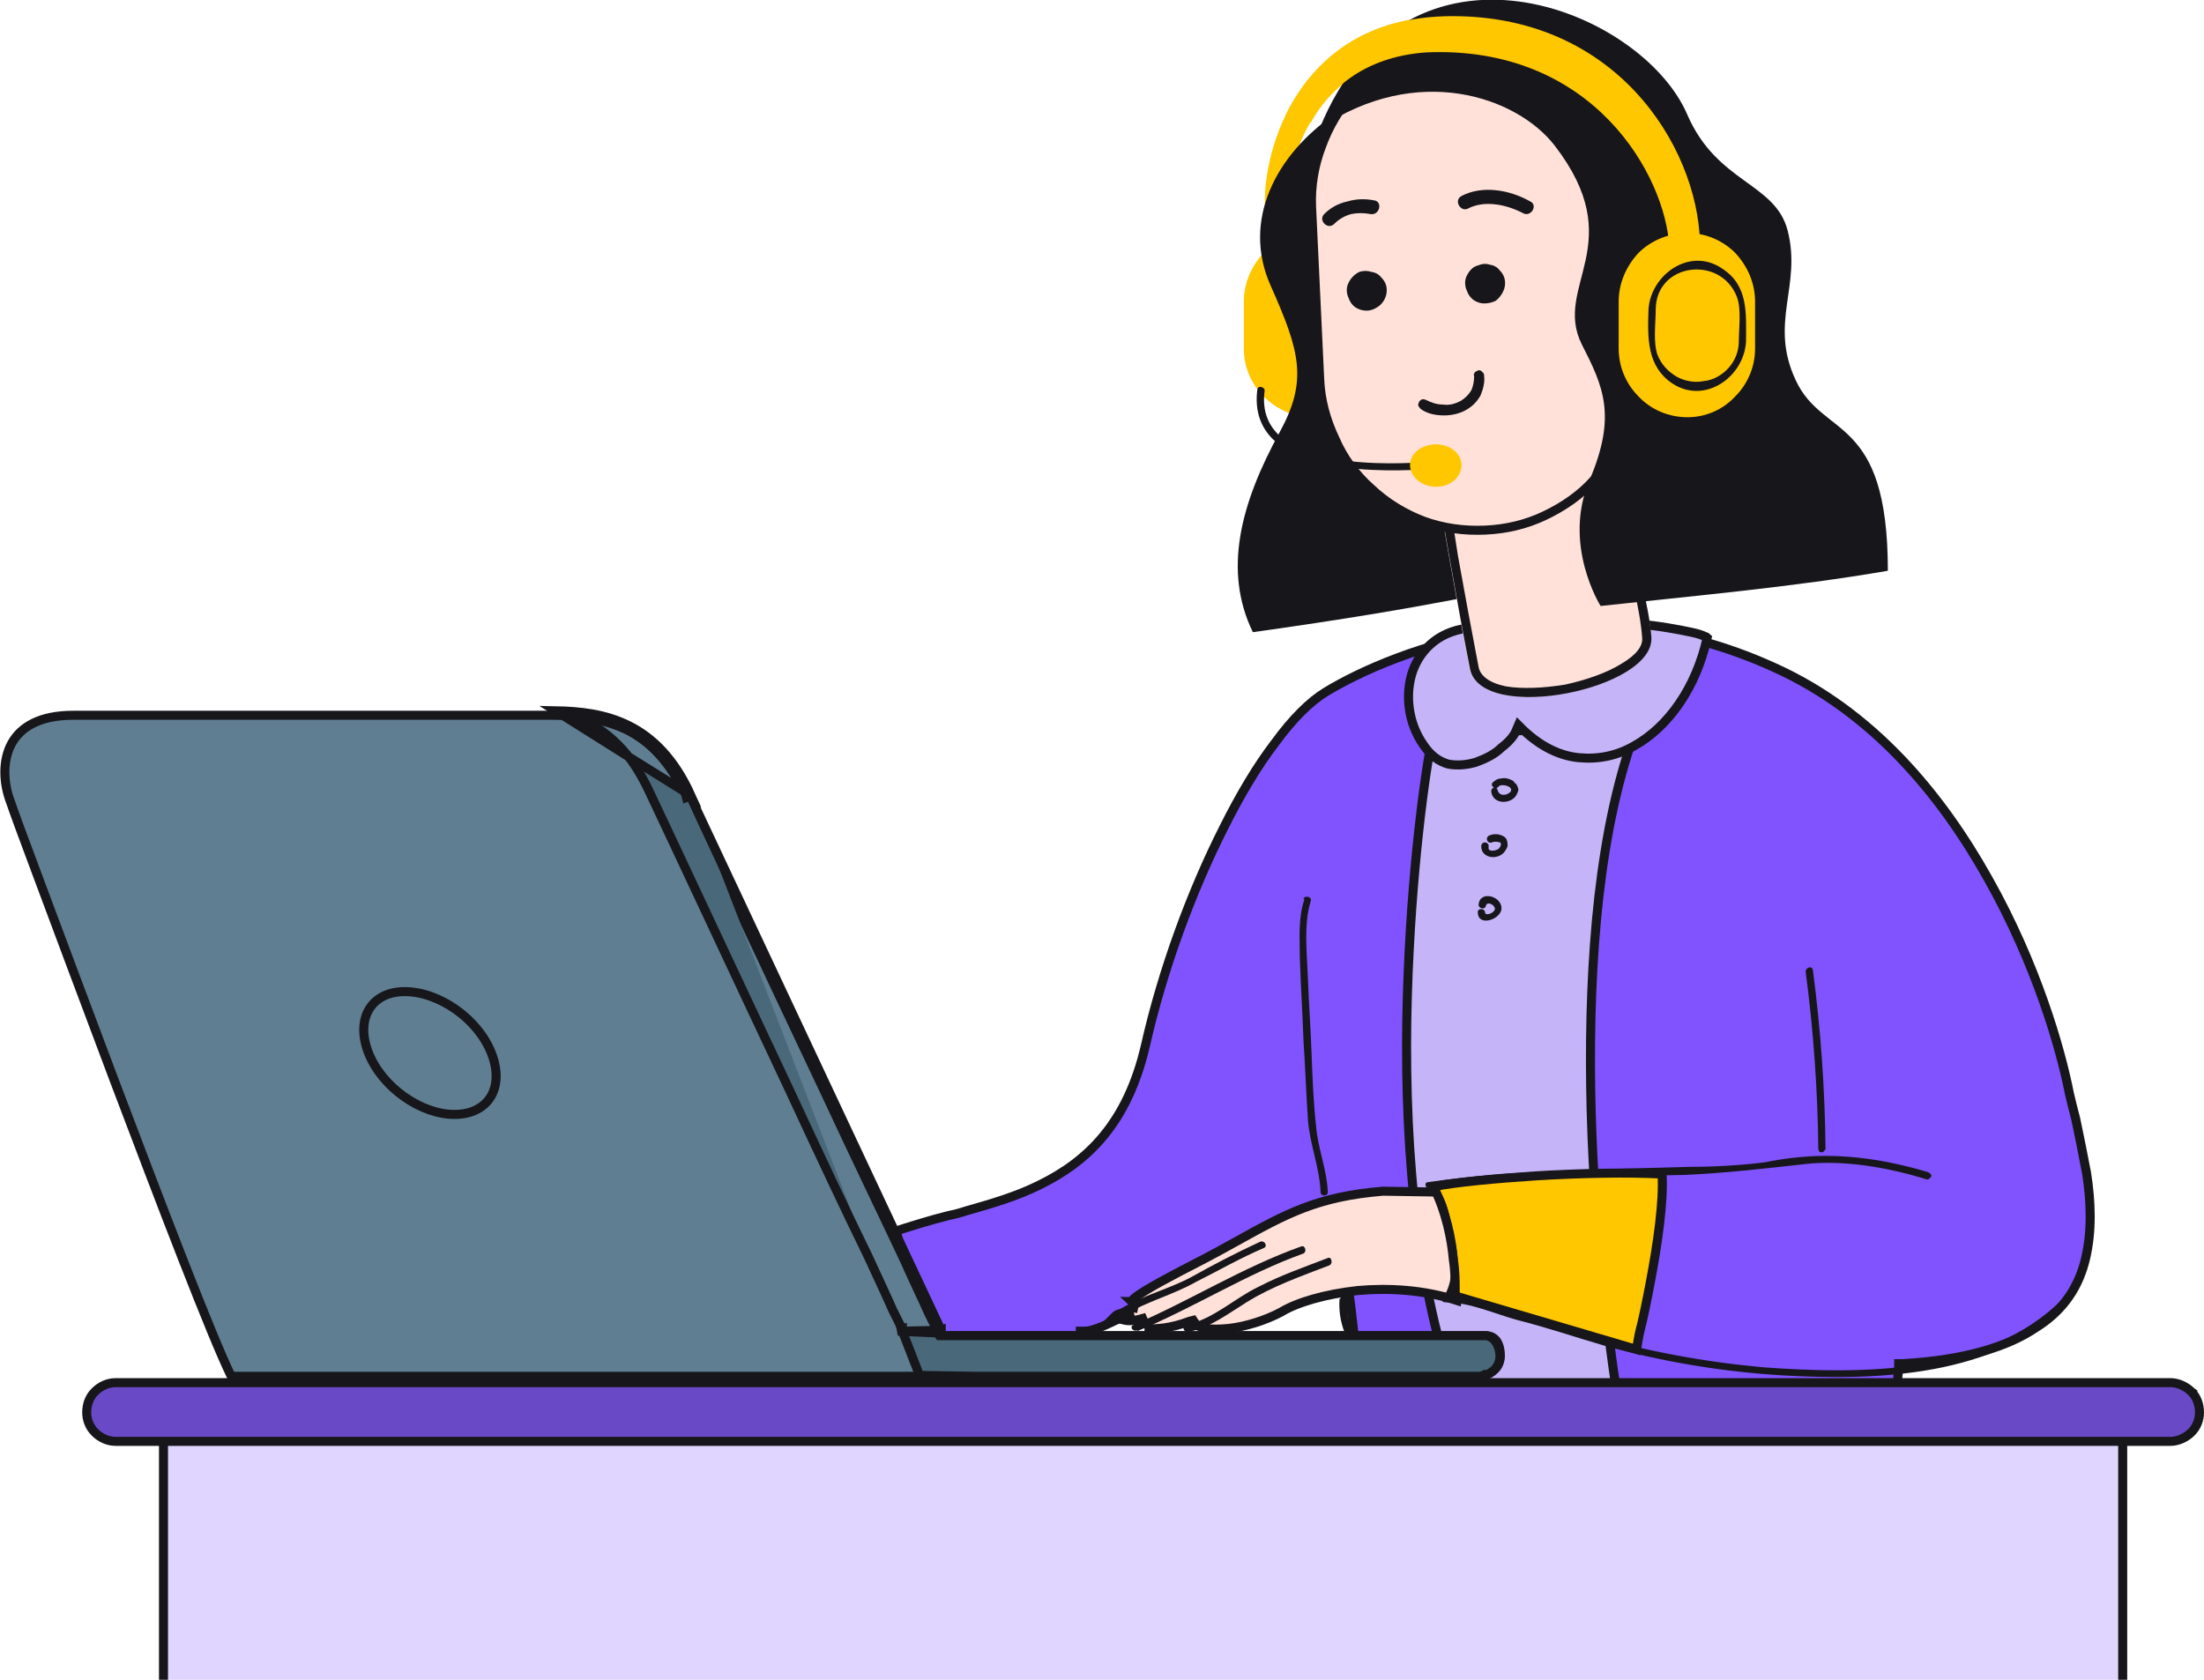 <svg version="1.2" xmlns="http://www.w3.org/2000/svg" viewBox="0 0 244 186" width="244" height="186"><defs><clipPath clipPathUnits="userSpaceOnUse" id="cp1"><path d="m0 0h244v201h-244z"/></clipPath><clipPath clipPathUnits="userSpaceOnUse" id="cp2"><path d="m177.4 49.27c0 0 4.95 14.94 5.42 21.26 0.43 5.79-18.72 9.66-20.07 3.59-1.42-7.23-3.52-19.51-3.52-19.51"/></clipPath></defs><style>.a{fill:#ffc700}.b{fill:#8053ff;stroke:#17161b}.c{fill:#c6b4f9;stroke:#17161b}.d{fill:#17161b}.e{fill:#ffe1d9}.f{fill:#ffe1d9;stroke:#17161b}.g{fill:#ffc700;stroke:#17161b}.h{fill:#5f7e91;stroke:#17161b}.i{fill:#49687a;stroke:#17161b}.j{fill:none;stroke:#17161b}.k{fill:#e0d5ff;stroke:#17161b}.l{fill:#6a49c6;stroke:#17161b}</style><g clip-path="url(#cp1)"><path class="a" d="m152.8 38.6c0 2-0.8 3.9-2.2 5.3-1.4 1.5-3.3 2.3-5.3 2.3-2 0-3.9-0.8-5.4-2.3-1.4-1.4-2.2-3.3-2.2-5.3v-5.2c0-2 0.8-3.9 2.2-5.4 1.5-1.4 3.4-2.2 5.4-2.2 2 0 3.9 0.8 5.3 2.2 1.4 1.5 2.2 3.4 2.2 5.4z"/><path class="b" d="m210.6 151h-0.4v0.4l-0.2 2.3-73-0.4c3.2-0.2 6.2-0.6 8.5-1 1.3-0.2 2.4-0.4 3.2-0.6q0.6-0.2 1-0.3 0.1 0 0.3-0.1 0-0.1 0.2-0.2c0-0.1 0.1-0.2 0-0.5q0 0 0-0.4-0.1-0.3-0.1-0.9-0.1-0.2-0.1-0.5-0.1-1.1-0.3-2.8c-0.3-2.8-0.9-6.8-1.9-12.1v-0.3l-0.4-0.1c-0.6 0-1.4 0.2-2.3 0.5-1 0.4-2.1 0.9-3.3 1.6-2.4 1.2-5.3 3-8.2 4.8l-0.4 0.2c-2.7 1.7-5.5 3.3-7.8 4.6-1.2 0.7-2.3 1.2-3.2 1.6q-1.4 0.6-2.1 0.6h-0.5v0.5c0.4 2.5 2.7 3.9 5.6 4.7 1.1 0.3 2.5 0.5 3.9 0.6l-25.3-0.2-4.6-16.7c1.9-0.6 3.8-1.2 5.8-1.7q1-0.2 1.9-0.5c2.8-0.8 5.6-1.6 8.2-2.9 5.3-2.6 9.7-6.8 11.7-15.4 1.9-8.4 5.1-17.1 8.7-24.2 1.8-3.6 3.7-6.8 5.7-9.4 1.9-2.6 3.8-4.5 5.6-5.6 7.6-4.6 27.9-12.6 49.6-2.7 10.9 4.9 18.5 14.1 23.7 23.4 5.3 9.4 8 18.7 9 23.8q0.3 1.3 0.7 2.8c0.4 1.9 0.8 3.9 1.2 6 0.5 3.2 0.6 6.4-0.1 9.4-0.7 3-2.3 5.7-5.5 7.7-3.1 2.1-7.8 3.6-14.8 4z"/><path class="c" d="m161.1 154.3c-4.7-13.2-5.7-29.7-5.3-43.9 0.4-13.8 2-25.2 2.8-28.9q0.1 0 0.3 0 0.6-0.1 1.8-0.1c1.5-0.1 3.6-0.3 6.1-0.4 4.5-0.3 10.1-0.6 14.5-0.7-4.3 11.1-5.4 26.1-5.2 40.1 0.2 13.8 1.8 26.8 2.9 33.9q-0.5 0-1.4 0.1c-1.1 0-2.8 0.1-4.6 0.1-3.7 0.1-8.2 0.1-11.9-0.2z"/><path class="c" d="m163.1 69.5h0.1c6.6-1 13.2-0.9 18.1-0.4 2.4 0.2 4.5 0.6 5.9 0.9q1 0.2 1.6 0.5 0.1 0 0.2 0.1c-1.2 5.5-4.3 9.9-8.1 12-1.9 1.1-4 1.5-6.1 1.3-2.1-0.2-4.2-1.2-6.2-3.1l-0.5-0.5-0.3 0.7c-0.2 0.5-0.8 1.2-1.6 1.8-0.7 0.7-1.7 1.2-2.8 1.6-1 0.3-2.1 0.4-3.1 0.2-1-0.3-1.9-0.9-2.7-2.1-1.7-2.4-2.1-5.6-1.2-8.2 0.9-2.5 3.1-4.6 6.7-4.8z"/><path class="a" d="m184.8 27.3c-0.4-7.7-8.3-22.4-26.9-21.5-13.3 1-15 13.6-15 13.6-0.4 1.4-2.8 4.4-2.8 4.4-0.7-5.9 3-21.6 19.8-22 18.9-0.5 28 14.4 28.3 25-1.5 2.5-3.4 0.5-3.4 0.5z"/><path class="d" d="m147.7 12.7c-6.4 4.4-10.3 11.7-7 19 3.2 7.2 4.1 10.4 1 16.1-4.4 8-6.3 15.4-3 22.2 20.1-2.8 28.9-5 28.9-5 0 0-7.8-53.1-19.9-52.3z"/><path class="e" d="m177.4 49.3c0 0 4.9 14.9 5.4 21.2 0.4 5.8-18.7 9.7-20.1 3.6-1.4-7.2-3.5-19.5-3.5-19.5"/><g clip-path="url(#cp2)"><path fill-rule="evenodd" class="d" d="m183.8 70.5c0.2 2-1.4 3.6-3.2 4.7-1.9 1.2-4.4 2.1-7 2.6-2.5 0.4-5.1 0.5-7.3 0.1-2.1-0.4-4.1-1.4-4.5-3.6l0.9-0.2-0.9 0.2c-0.7-3.6-1.6-8.5-2.3-12.5-0.4-2-0.7-3.7-0.9-5q-0.2-0.9-0.3-1.5 0-0.2 0-0.4 0 0-0.1-0.1 0 0 0 0 0 0 0 0 0 0 0 0 0 0 0 0c0 0 0 0 1-0.2 1-0.2 1-0.2 1-0.2q0 0 0 0 0 0 0 0 0 0 0 0.1 0 0 0 0 0 0 0 0.1 0.1 0.1 0.1 0.4 0.1 0.5 0.3 1.5c0.2 1.2 0.5 3 0.8 5 0.7 3.9 1.6 8.8 2.3 12.4 0.2 0.9 1.1 1.7 3 2.1 1.8 0.3 4.2 0.2 6.6-0.2 2.3-0.5 4.6-1.3 6.2-2.3 1.7-1 2.4-2 2.3-2.9l1-0.1-0.3 0.1 0.3-0.1-1 0.1c-0.2-3-1.5-8.3-2.8-12.8-0.7-2.2-1.3-4.3-1.8-5.8q-0.3-1.1-0.5-1.8-0.1-0.3-0.2-0.5 0 0 0-0.1 0 0-0.1 0 0 0 0 0 0 0 0 0 0 0 0 0c0 0 0 0 1-0.3 0.9-0.3 0.9-0.3 0.9-0.3q0 0 0 0 0 0 0 0 0 0 0 0 0.1 0 0.1 0 0 0 0 0.1 0.1 0.2 0.2 0.5 0.2 0.7 0.5 1.8c0.5 1.5 1.1 3.6 1.8 5.9 1.3 4.5 2.7 9.9 2.9 13.2zm-1.3 0.1h-0.7z"/></g><path class="f" d="m146.1 42l-0.9-19.1q0 0 0 0c-0.1-2.3 0.3-4.6 1.1-6.7 0.8-2.2 2-4.2 3.5-5.9 1.6-1.7 3.4-3.1 5.5-4 2.1-1 4.4-1.6 6.7-1.7 2.3-0.1 4.6 0.3 6.7 1.1 2.2 0.8 4.2 2 5.9 3.5 1.7 1.6 3.1 3.4 4 5.5 1 2.1 1.6 4.4 1.7 6.7l0.8 19.1c0.1 2.3-0.2 4.6-1 6.7-0.8 2.2-2 4.2-3.6 5.9-1.5 1.7-3.4 3-5.5 4-2.1 1-4.3 1.5-6.6 1.6-2.3 0.1-4.6-0.2-6.8-1-2.1-0.8-4.1-2-5.8-3.6-1.7-1.5-3.1-3.4-4-5.5-1-2.1-1.6-4.3-1.7-6.6z"/><path class="d" d="m169.4 22.3c-2.3-1.3-5.3-1.8-7.6-0.6-0.9 0.5-0.1 1.8 0.7 1.4 1.9-1 4.4-0.4 6.1 0.5 0.9 0.5 1.7-0.9 0.8-1.3z"/><path class="d" d="m147.7 24.8q0.8-0.8 1.9-1.1 1-0.2 2.1 0c1 0.2 1.4-1.3 0.5-1.5-1-0.2-2-0.2-3 0.1-1 0.2-1.9 0.7-2.6 1.4-0.7 0.7 0.4 1.8 1.1 1.1z"/><path class="d" d="m159.9 46c-1 0-1.9-0.2-2.6-0.7q-0.2-0.2-0.3-0.4 0-0.2 0.1-0.4 0.1-0.2 0.4-0.3 0.2 0 0.4 0.1c0.6 0.3 1.2 0.5 1.9 0.5 0.7 0.1 1.3-0.1 1.9-0.4 0.5-0.3 0.9-0.7 1.2-1.2 0.2-0.5 0.3-1 0.3-1.6q-0.1-0.1 0-0.2 0-0.1 0.1-0.2 0.1-0.1 0.2-0.1 0.1-0.1 0.2-0.1 0.3 0 0.4 0.2 0.2 0.1 0.2 0.4c0.1 0.7-0.1 1.5-0.4 2.2-0.4 0.7-0.9 1.2-1.6 1.6-0.7 0.4-1.6 0.6-2.4 0.6z"/><path class="d" d="m162.4 32.2q0.2 0.6 0.7 1 0.6 0.4 1.2 0.4 0.7 0 1.3-0.3 0.5-0.4 0.8-1 0.3-0.6 0.2-1.3-0.1-0.6-0.6-1.1-0.4-0.5-1.1-0.6-0.6-0.2-1.3 0.1-0.4 0.1-0.7 0.4-0.3 0.3-0.5 0.7-0.2 0.4-0.2 0.8 0 0.5 0.2 0.9z"/><path class="d" d="m149.3 33q0.2 0.6 0.7 1 0.6 0.4 1.3 0.4 0.6 0 1.2-0.4 0.5-0.3 0.8-0.9 0.3-0.6 0.2-1.3-0.1-0.6-0.6-1.1-0.4-0.5-1.1-0.6-0.6-0.2-1.3 0-0.4 0.2-0.7 0.5-0.3 0.3-0.5 0.7-0.2 0.4-0.2 0.8 0 0.5 0.2 0.9z"/><path class="d" d="m198.8 42.1c-3-6.4 0.7-10.4-0.9-16.6-1.4-5.3-7.8-5.2-11.1-12.8-5-11.7-31-22.2-40.7 1.5 10.8-7.3 21.8-3.5 26 1.9 8.4 10.9-0.2 15.5 3 22 2.4 4.7 3.9 7.9 0.9 15-3.1 7.2 1.2 14 1.2 14 10.1-1.1 21.4-2.1 31.8-3.9 0-17.4-7.2-14.6-10.2-21.1z"/><path fill-rule="evenodd" class="f" d="m125.4 145.3l0.2-1q-0.3-0.1-0.4-0.2 0.1 0 0.1-0.1 0.2-0.2 0.6-0.5c1.1-0.8 3.5-2.1 7.4-4.1q1.9-1 3.5-1.9c5.6-3.1 9-5 16.3-5.6l6.3 0.1q0 0 0 0 0.1 0.4 0.3 1c0.2 0.9 0.6 2.1 0.9 3.4 0.5 2.4 1 5.3 0.7 7.6-3.7-1.2-7.6-1.4-11-1.1-3.6 0.4-6.7 1.3-8.5 2.4-1.7 0.9-3.9 1.6-5.8 1.8-1 0.1-1.8 0.1-2.5 0-0.7-0.1-1.1-0.4-1.2-0.6l-0.2-0.3-0.4 0.1c-2.1 0.8-3.8 0.9-4.8 0.8q-0.1-0.1-0.2-0.1 0.1 0 0.2-0.1l-0.4-0.9c-0.7 0.2-1.4 0.3-1.9 0.2-0.6-0.1-1-0.3-1.1-0.4q0 0-0.1 0 0.1-0.1 0.1-0.1c0.2-0.2 0.8-0.4 1.9-0.4zm-2 0.4q0 0 0 0 0 0 0 0zm0 0.1q0 0 0 0 0 0 0 0z"/><path class="g" d="m181.1 149.4l-20-5.9q0-0.3 0-0.9c0-0.7 0-1.8-0.2-3.1-0.2-2.3-0.8-5.3-2.2-8.1 2.5-0.5 6.8-0.9 11.4-1.2 4.9-0.3 10.1-0.4 13.9-0.2 0.2 3-0.5 7.8-1.3 12-0.4 2.1-0.8 4.1-1.2 5.6q-0.2 1-0.3 1.7-0.1 0-0.1 0.1z"/><path class="d" d="m158.3 131.6c9.3-1.3 18.7-1.3 28.2-1.5 4.5-0.2 8.8-0.7 13.3-1.2 4.3-0.5 9.4 0.4 13.5 1.7q0 0 0.1 0 0.1 0 0.2-0.1 0 0 0.1-0.1 0 0 0.1-0.1 0-0.1 0-0.2 0-0.1-0.1-0.1 0-0.1-0.1-0.1-0.1-0.1-0.1-0.1c-4-1.2-8.1-1.9-12.2-1.8q-3 0.1-5.9 0.7-4.1 0.5-8.2 0.5c-9.7 0.3-19.5 0.3-29.1 1.7-0.5 0-0.3 0.8 0.2 0.7z"/><path class="d" d="m199.9 107.6q1.3 9.8 1.4 19.6 0 0.1 0.1 0.3 0.1 0.1 0.3 0.1 0.1 0 0.2-0.1 0.2-0.2 0.2-0.3-0.1-9.9-1.4-19.8c-0.1-0.5-0.8-0.3-0.8 0.2z"/><path class="d" d="m160 144.2c2.8 0 5.5 1.3 8.1 2 3.2 0.8 6.4 1.9 9.5 2.8 6.5 1.8 13.1 2.9 19.8 3.3 10.6 0.6 23.5 0.1 31.5-7.8q0.1-0.2 0.1-0.3 0-0.2-0.1-0.3-0.1-0.1-0.3-0.1-0.2 0-0.3 0.1c-8.4 8.3-22.1 8.3-33.1 7.5-6.6-0.6-13.1-1.8-19.5-3.7-2.8-0.9-5.6-1.7-8.5-2.6-2.3-0.7-4.7-1.7-7.2-1.6q-0.2 0-0.3 0.1-0.1 0.1-0.1 0.2 0 0.2 0.1 0.3 0.1 0.1 0.3 0.1z"/><path class="d" d="m144.4 99.6c-0.7 2.1-0.5 4.3-0.5 6.5 0.1 3 0.3 6 0.4 9 0.2 3 0.3 5.9 0.5 8.9 0.2 2.7 1.3 5.3 1.4 8 0 0.5 0.8 0.5 0.8 0-0.1-2.5-1.1-4.8-1.3-7.3-0.3-2.7-0.4-5.4-0.5-8.1-0.1-2.7-0.3-5.5-0.4-8.2-0.1-2.8-0.5-6 0.3-8.6 0.2-0.5-0.6-0.7-0.8-0.3z"/><path class="d" d="m131.5 147.5c2.5-0.5 4.4-2 6.5-3.3 2.9-1.8 6.1-2.9 9.2-4.1 0.4-0.2 0.2-1-0.2-0.8-2.6 1-5.2 1.9-7.7 3.2-2.7 1.3-5 3.6-8 4.2-0.5 0.1-0.3 0.8 0.2 0.8z"/><path class="d" d="m125.9 147.4c6.3-2.6 12-6.3 18.4-8.6 0.4-0.2 0.2-0.9-0.2-0.8-6.5 2.3-12.3 6-18.6 8.7-0.5 0.2-0.1 0.8 0.4 0.6z"/><path class="d" d="m124.5 145.6c2.5-1.5 5.3-2.2 7.8-3.6 2.6-1.3 5-2.7 7.6-3.8 0.5-0.2 0.1-0.9-0.4-0.7-2.6 1.2-5.1 2.5-7.6 3.9-2.4 1.3-5.3 2-7.8 3.5-0.4 0.3 0 0.9 0.4 0.7z"/><path class="d" d="m165.1 87.7c0.2 1.4 2.2 1.4 2.8 0.3q0.1-0.2 0.2-0.5 0-0.2-0.1-0.4-0.1-0.3-0.3-0.4-0.1-0.2-0.3-0.3c-0.4-0.2-0.8-0.3-1.2-0.2-0.4 0-0.7 0.2-1 0.5-0.2 0.4 0.4 0.8 0.7 0.4 0.3-0.4 1.8 0 1.3 0.6-0.4 0.4-1.2 0.5-1.4-0.2-0.1-0.5-0.8-0.3-0.7 0.2z"/><path class="d" d="m164 93.5c-0.2 1.4 1.5 1.8 2.4 1 0.2-0.2 0.4-0.5 0.5-0.8 0-0.3 0-0.6-0.2-0.9q-0.3-0.3-0.8-0.4-0.5-0.1-1 0.1c-0.5 0.2-0.3 0.9 0.2 0.8q0.2-0.1 0.5-0.1 0.2 0 0.5 0.1c0.2 0.2-0.1 0.6-0.2 0.7-0.3 0.2-1.2 0.4-1.1-0.2 0.1-0.6-0.7-0.7-0.8-0.2z"/><path class="d" d="m163.6 101c0 1.6 2.3 0.9 2.6-0.2 0.3-1.5-2.3-2.3-2.5-0.7-0.1 0.5 0.7 0.7 0.8 0.2 0.1-0.5 0.9-0.2 1 0.3 0 0.5-1.1 0.9-1.1 0.4 0-0.4-0.8-0.5-0.8 0z"/><path class="d" d="m148.3 143.8c-0.1 1.3 0.1 2.5 0.5 3.6 0.2 0.5 1 0.3 0.8-0.2-0.4-1.1-0.6-2.2-0.4-3.4 0-0.5-0.8-0.5-0.8 0z"/><path class="d" d="m158.1 131.7c1.5 1 1.6 3.1 2 4.7 0.5 2.1 1 4.7 0 6.7-0.2 0.5 0.5 0.9 0.7 0.4 1-2.3 0.6-5 0-7.3-0.4-1.9-0.7-4-2.3-5.2-0.4-0.3-0.8 0.4-0.4 0.7z"/><path class="d" d="m139.2 43.1c-1.2 9.2 12.3 9.2 18.1 8.9 0.5 0 0.5-0.8 0-0.8-5.1 0.3-18.4 0.5-17.3-7.9 0.1-0.4-0.7-0.7-0.8-0.2z"/><path class="a" d="m161.8 51.5c0 1.3-1.2 2.4-2.8 2.4-1.6 0-2.9-1.1-2.9-2.4 0-1.3 1.3-2.3 2.9-2.3 1.5 0 2.8 1 2.8 2.3z"/><path class="a" d="m159.9 1.8c-9.6 0.3-14.9 5.5-17.6 11q1.5 0.2 2.8 0.8c1.9-3.5 5.7-7.3 12.8-7.8 18.6-0.8 26.5 13.8 26.9 21.5 0 0 1.9 2 3.4-0.5-0.3-10.6-9.4-25.5-28.3-25z"/><path class="a" d="m194.3 38.6c0 2-0.8 3.9-2.2 5.3-1.4 1.5-3.3 2.3-5.3 2.3-2 0-4-0.8-5.4-2.3-1.4-1.4-2.2-3.3-2.2-5.3v-5.2c0-2 0.8-3.9 2.2-5.4 1.4-1.4 3.4-2.2 5.4-2.2 2 0 3.9 0.8 5.3 2.2 1.4 1.5 2.2 3.4 2.2 5.4z"/><path class="d" d="m192.5 37.8c0 1.1-0.4 2.1-1.1 2.9-0.7 0.8-1.7 1.4-2.8 1.5-1 0.2-2.1 0-3-0.5-1-0.6-1.7-1.4-2.1-2.4-0.5-1.4-0.2-3.5-0.2-5 0-5.2 7.2-6.1 9-1.4 0.5 1.4 0.2 3.4 0.2 4.9q0 0.2 0.1 0.3 0.2 0.1 0.3 0.1 0.2 0 0.3-0.1 0.1-0.1 0.1-0.3c0-3.1 0.3-6.2-2.7-8.1-3.6-2.4-7.9 0.8-8.1 4.6-0.1 3.1-0.2 6.3 2.7 8.2 3.6 2.3 7.9-0.8 8.1-4.7 0-0.5-0.8-0.5-0.8 0z"/><path class="h" d="m103.9 147.6l0.1 0.3h0.3 60.2c0.5 0 0.9 0.2 1.2 0.6 0.3 0.5 0.4 1 0.4 1.6 0 0.6-0.2 1.2-0.7 1.6-0.4 0.4-1.1 0.7-2.2 0.7h-137.6c-2.2-4.5-7.7-18.9-13-32.9-3.2-8.5-6.3-16.8-8.5-22.7-1.5-4-2.6-7-2.9-7.9-0.9-2.3-0.9-4.8 0.1-6.6 1-1.8 3.1-3.1 6.8-3.1h52.9c2.7 0 5.5 0.3 8.2 1.5 2.5 1.2 5 3.5 6.8 7.6 2 4.3 8.9 19.1 15.4 32.8 3.2 6.9 6.4 13.5 8.7 18.4 1.1 2.5 2.1 4.5 2.7 5.9l0.8 1.6 0.2 0.4 0.1 0.2c0 0 0 0 0.4-0.2z"/><path fill-rule="evenodd" class="i" d="m99.4 147.4c0.5-0.2 0.5-0.2 0.5-0.2l-0.1-0.1v-0.1l-0.2-0.4-0.8-1.6c-0.6-1.4-1.6-3.5-2.7-5.9-2.4-4.9-5.5-11.5-8.7-18.4-6.5-13.8-13.4-28.6-15.4-32.8q-1.1-2.4-2.4-4.1l6.1 3.8q0.2 0.3 0.3 0.7 0 0 0 0l0.5-0.2m-6.9-4.3l-8.1-5.1c5.4 0.1 11.3 1.2 15 9.4l-0.8-0.5c-1.8-3.7-4.1-5.8-6.5-6.9-1.9-0.9-3.8-1.3-5.7-1.4q0.6 0.2 1.2 0.5c1.7 0.8 3.4 2.1 4.9 4zm29.8 63.6l0.5-0.2v0.2h-0.5 0.6zm0.5 0l3.9 0.1v0.1l0.2 0.3h60.4c0.8 0 1.4 0.7 1.6 1.7 0.2 0.9-0.1 1.9-1 2.4l-0.1 0.1q-0.2 0.1-0.5 0.1l-0.1 0.1h-0.1q-0.1 0-0.3 0.1-0.4 0-0.7 0h-55l-6.4-0.1zm0 0l4.3-0.1-0.4 0.2zm4.3-0.1l-0.1-0.2c-0.2-0.5-0.7-1.4-1.3-2.6-1.1-2.4-2.8-6-4.9-10.4-7.3-15.7-18.9-40.3-21.5-46zm0 0v0.1l-0.5 0.1zm-4.8 0.1l4.4 0.2m0.4-0.3l-0.4 0.3"/><path class="j" d="m54.4 116.6c1.5 3.8-0.3 6.8-4.1 6.8-3.7 0-8-3-9.5-6.8-1.5-3.8 0.3-6.8 4-6.8 3.8 0 8.1 3 9.6 6.8z"/><path class="k" d="m235 157.2h-216.9v34.5c23.8 5 55.9 8.7 87.5 9.1 43.3 0.6 88.1 0.1 129.4-1.9z"/><path class="l" d="m243.5 156.4c0 0.8-0.3 1.6-0.9 2.2-0.6 0.6-1.5 1-2.3 1h-227.5c-0.9 0-1.7-0.4-2.3-1-0.6-0.6-0.9-1.4-0.9-2.2 0-0.9 0.3-1.7 0.9-2.3 0.6-0.6 1.4-1 2.3-1h227.5c0.8 0 1.7 0.4 2.3 1l0.3-0.4-0.3 0.4c0.6 0.6 0.9 1.4 0.9 2.3z"/></g></svg>